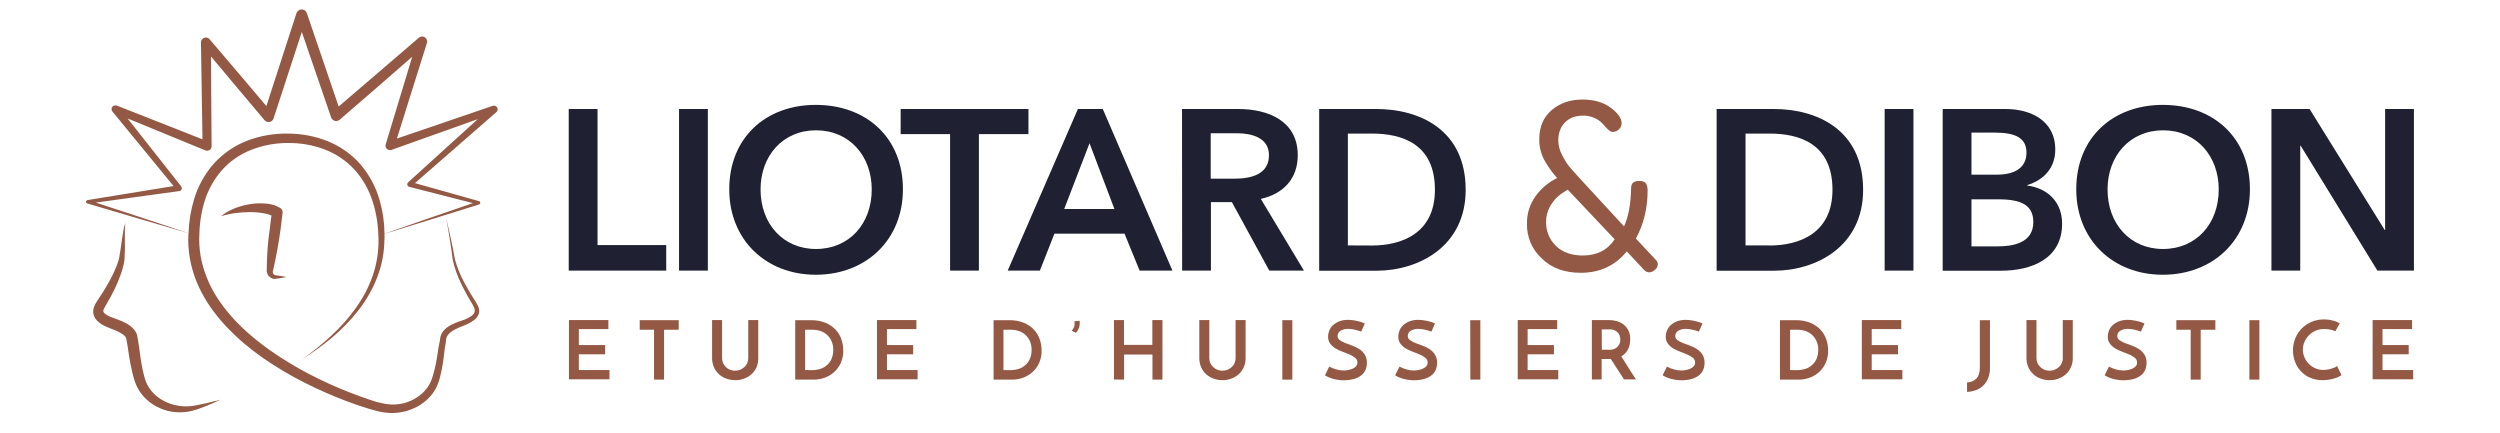 <?xml version="1.0" encoding="utf-8"?>
<!-- Generator: Adobe Illustrator 26.0.3, SVG Export Plug-In . SVG Version: 6.00 Build 0)  -->
<svg version="1.1" id="Calque_3" xmlns="http://www.w3.org/2000/svg" xmlns:xlink="http://www.w3.org/1999/xlink" x="0px" y="0px"
	 viewBox="0 0 2300.3 398.8" style="enable-background:new 0 0 2300.3 398.8;" xml:space="preserve">
<style type="text/css">
	.st0{fill:#935944;}
	.st1{fill:#1F2132;}
</style>
<path class="st0" d="M183.1,372.4c-1.1,0.2-2.2,0.5-3.4,0.7s-2.2,0.3-3.3,0.5c-4.3,0.5-8.7,0.4-13-0.4c-4.2-0.7-8.3-2.1-12.1-4
	c-7.5-3.8-13.7-10-16.8-17.4c-1.5-4-2.6-8.1-3.4-12.3c-0.9-4.4-1.6-8.8-2.2-13.3s-1.2-9-2-13.8c-0.2-1.2-0.4-2.4-0.7-3.7
	c-0.4-1.7-1.2-3.4-2.3-4.8c-1.8-2.4-4.1-4.3-6.7-5.8c-2.2-1.3-4.5-2.4-6.8-3.3c-1.1-0.5-2.3-0.9-3.4-1.3l-1.7-0.6l-1.5-0.6l-1.5-0.5
	l-1.4-0.6c-1-0.4-1.7-0.9-2.6-1.3c-1.2-0.7-2.3-1.6-3.1-2.8c-0.1-0.3-0.2-0.7-0.2-1c0.1-0.6,0.3-1.3,0.5-1.8
	c0.4-0.9,0.9-1.8,1.4-2.6l1.7-3c2.4-4,4.6-8.1,6.7-12.4c2.1-4.2,3.9-8.6,5.5-13c1.7-4.5,2.9-9.1,3.7-13.8v-0.2
	c0.2-2.9,0.3-5.8,0.4-8.7s0-5.7,0-8.6s-0.1-5.7,0-8.5c0-2.8,0.1-5.7,0.4-8.5c-0.9,2.7-1.5,5.5-2,8.4c-0.5,2.8-0.9,5.7-1.3,8.5
	l-1.2,8.4c-0.4,2.8-0.9,5.6-1.4,8.3v-0.2c-2.4,8.5-6.5,16.5-11,24.3c-2.2,3.9-4.7,7.7-7.2,11.5l-1.9,2.9l-1,1.6l-0.5,0.9l-0.5,1
	c-0.8,1.5-1.3,3.1-1.5,4.7c-0.2,1.9,0.1,3.9,0.8,5.7c0.2,0.4,0.4,0.8,0.6,1.2c0.2,0.4,0.4,0.8,0.7,1.1l0.8,1l0.4,0.5l0.4,0.4
	c0.5,0.5,1.1,1,1.7,1.5c0.6,0.4,1.2,0.9,1.7,1.3c1.1,0.7,2.3,1.4,3.5,2l1.8,0.8l1.7,0.7l1.7,0.7l1.6,0.6c1,0.4,2,0.8,3,1.2
	c1.9,0.8,3.7,1.7,5.5,2.8c1.4,0.8,2.7,1.8,3.7,3.1c0.3,0.4,0.5,0.9,0.7,1.4c0.2,1,0.4,2,0.6,3.1c0.8,4.3,1.4,8.9,2.1,13.5
	c0.8,4.6,1.6,9.2,2.7,13.8c0.5,2.3,1.2,4.6,1.8,6.9l0.5,1.7l0.3,0.9l0.4,0.9c0.5,1.2,0.9,2.5,1.5,3.6c2.2,4.7,5.4,8.8,9.2,12.2
	c3.7,3.4,8.1,6.1,12.7,8c4.6,1.9,9.4,3.1,14.4,3.4c4.9,0.3,9.7-0.1,14.5-1.3c1.1-0.3,2.3-0.6,3.5-1s2.2-0.7,3.3-1.1
	c2.2-0.8,4.4-1.6,6.5-2.5c4.3-1.7,8.5-3.6,12.7-5.6c-4.5,1.1-9,2.2-13.4,3.3C187.6,371.4,185.3,371.9,183.1,372.4z"/>
<path class="st0" d="M246.5,225.3c-0.4,5.2-0.8,10.3-0.9,15.5c-0.1,2.6-0.2,5.2-0.2,7.8v0.7c0,0.3,0,0.5,0.1,0.8
	c0.1,0.5,0.2,1,0.4,1.5c0.3,0.9,0.8,1.8,1.5,2.5c1.2,1.3,2.8,2.2,4.6,2.5l0.4,0.1h0.1c1.9-0.3,3.7-0.5,5.6-0.8s3.7-0.6,5.6-1
	c-1.9-0.4-3.7-0.7-5.6-1c-1.9-0.3-3.7-0.6-5.6-0.8l0.5,0.1c-0.8-0.4-1.4-1-1.8-1.7c-0.1-0.3-0.2-0.7-0.2-1c0-0.1,0-0.3,0-0.5
	c0-0.1,0-0.1,0-0.2c0-0.1,0-0.1,0.1-0.3c0.6-2.5,1.2-5.1,1.7-7.6c1.1-5.1,2-10.2,2.9-15.2s1.7-10.2,2.4-15.3s1.3-10.2,1.9-15.4
	l0-0.5c0.2-1.7-0.7-3.4-2.3-4.2l-1.9-1c-0.6-0.3-1.2-0.6-1.9-0.9c-1.2-0.5-2.4-0.9-3.7-1.2l-1.9-0.4c-0.6-0.1-1.2-0.2-1.9-0.3
	l-1.8-0.2c-0.6-0.1-1.2-0.1-1.8-0.1c-1.2-0.1-2.4-0.1-3.6-0.1s-2.4,0-3.6,0.1c-2.3,0.2-4.7,0.4-7,0.9c-4.6,0.8-9.1,2.1-13.4,3.9
	c-4.3,1.7-8.3,4-11.8,7c4.2-1.4,8.6-2.3,13-2.9c4.3-0.6,8.6-0.9,12.9-0.9c4.2-0.1,8.4,0.2,12.6,0.9c2.7,0.4,5.4,1.1,7.9,2.2
	c-0.6,4-1.1,8-1.5,12C247.5,215,247,220.1,246.5,225.3z"/>
<path class="st0" d="M457.7,99.5c-0.6-1.8-2.6-2.7-4.4-2.1h0l-88.1,30.1l27.6-87.9c0.8-2.4-0.6-5-3-5.8c-1.5-0.5-3.2-0.1-4.4,0.9
	l0,0l-39.6,34L311.6,98l-29.3-86c-0.9-2.6-3.8-4-6.4-3c-1.4,0.5-2.6,1.7-3.1,3.1l-27.7,85.5l-23.2-27.4l-29-34v-0.1
	c-1.7-1.9-4.6-2.1-6.5-0.4c-1,0.9-1.5,2.1-1.5,3.4l1.4,89.1l-78.7-31h-0.1c-1.8-0.7-3.8,0.1-4.6,1.9c-0.5,1.2-0.3,2.6,0.6,3.6
	l56.2,68.5l-79.2,12.9l0,0c-0.6,0.1-1.1,0.5-1.3,1.1c-0.3,0.9,0.2,1.7,1.1,2c0,0,0,0,0,0l47.8,14.1l45.3,13.3
	c-0.1,1.9-0.1,3.9-0.2,5.8l0,0c0,0.1,0,0.3,0,0.4c0,7.4,0.9,14.8,2.5,22c1.7,7.3,4.1,14.5,7.3,21.3c3.2,6.8,6.9,13.2,11.2,19.3
	c4.3,6,9,11.8,14.1,17.2c5.1,5.3,10.4,10.4,16,15.2c5.6,4.7,11.4,9.2,17.4,13.4c12,8.3,24.5,15.8,37.5,22.4
	c13,6.6,26.3,12.5,39.9,17.6c6.8,2.6,13.6,4.9,20.6,7c1.8,0.5,3.5,1,5.3,1.5l2.7,0.7l1.4,0.3l1.4,0.3l2.9,0.5c1,0.1,1.9,0.2,2.9,0.3
	c1.9,0.2,3.9,0.3,5.8,0.2c3.9-0.1,7.7-0.7,11.5-1.7l1.4-0.4c0.5-0.1,0.9-0.3,1.4-0.5l2.7-1l2.7-1.2c0.4-0.2,0.9-0.4,1.3-0.6l1.3-0.7
	c3.4-1.9,6.6-4.3,9.4-7l2-2.1c0.6-0.7,1.2-1.5,1.9-2.3l0.9-1.2l0.8-1.2c0.5-0.8,1.1-1.7,1.5-2.5c0.9-1.7,1.7-3.5,2.4-5.4
	c0.7-1.8,1.2-3.6,1.6-5.4c0.9-3.6,1.7-7.2,2.3-10.8s1.1-7.2,1.5-10.8s0.8-7.1,1.5-10.3V315c0,0,0-0.1,0-0.1c0.1-1.2,0.2-2.1,0.3-2.9
	c0.1-0.8,0.3-1.5,0.7-2.2c0.7-1.5,1.8-2.8,3-3.8c0.7-0.6,1.4-1.1,2.2-1.6c0.8-0.5,1.6-1,2.5-1.4c1.7-0.9,3.5-1.7,5.3-2.4
	c0.9-0.4,1.8-0.7,2.8-1.1s2-0.8,3-1.3c2-0.9,3.9-2,5.7-3.3c2-1.4,3.6-3.3,4.6-5.5l0.3-0.9c0.1-0.3,0.2-0.7,0.2-1
	c0.1-0.7,0.2-1.3,0.1-2c-0.1-1.2-0.4-2.4-0.9-3.6c-0.9-1.9-2-3.8-3.2-5.6c-1.1-1.7-2.2-3.4-3.2-5.1c-2.1-3.4-4.1-6.9-6-10.5
	c-3.9-7-7-14.5-9.1-22.3c-1-6.3-2.3-12.5-3.7-18.8s-2.7-12.5-4.3-18.7c1.2,6.3,2.3,12.6,3.3,18.9s2,12.6,2.7,18.9v0.1
	c1.8,8.1,4.6,15.9,8.3,23.2c1.8,3.7,3.7,7.3,5.7,10.9c1,1.8,2,3.6,3.1,5.3c1.1,1.6,2,3.3,2.7,5.1c0.3,0.7,0.5,1.5,0.5,2.3
	c0,0.4,0,0.7-0.1,1.1c0,0.2-0.1,0.3-0.1,0.5l-0.2,0.5c-0.8,1.5-1.9,2.7-3.3,3.5c-1.6,1-3.2,1.9-5,2.6c-0.9,0.4-1.8,0.7-2.7,1
	s-2,0.6-2.9,1c-2,0.7-4,1.5-5.9,2.4c-1,0.4-1.9,1-2.9,1.5c-1,0.6-1.9,1.2-2.8,1.9c-1.9,1.5-3.5,3.4-4.6,5.5
	c-0.6,1.1-0.9,2.3-1.2,3.5c-0.2,1.1-0.3,2.3-0.4,3c-0.9,3.7-1.4,7.2-1.9,10.7c-0.5,3.5-1.1,7-1.8,10.5s-1.5,6.8-2.5,10.2
	c-0.4,1.6-1,3.2-1.6,4.8c-0.6,1.5-1.3,3-2.1,4.4c-0.4,0.7-0.9,1.4-1.3,2l-0.7,1l-0.8,0.9c-0.5,0.6-1,1.3-1.6,1.9l-1.7,1.7
	c-2.4,2.2-5.1,4.1-8,5.7l-1.1,0.6l-1.1,0.5l-2.3,1l-2.3,0.8c-0.4,0.1-0.8,0.3-1.2,0.4l-1.2,0.3c-3.2,0.8-6.5,1.2-9.8,1.2
	c-1.6,0-3.3-0.1-4.9-0.3c-0.8-0.1-1.6-0.2-2.4-0.3l-2.4-0.5l-1.2-0.3l-1.2-0.3L347,370c-1.7-0.5-3.4-1-5-1.6
	c-6.7-2.2-13.4-4.6-20-7.2c-13.2-5.1-26-11-38.5-17.5c-12.5-6.6-24.6-14-36.1-22.1c-5.7-4.1-11.3-8.4-16.6-13
	c-5.3-4.5-10.4-9.4-15.2-14.5c-4.7-5.1-9.1-10.5-13.1-16.2c-3.9-5.6-7.4-11.6-10.3-17.9c-2.8-6.2-5-12.7-6.6-19.4
	c-1.5-6.6-2.3-13.4-2.3-20.2l0,0c0-0.1,0-0.2,0-0.3c0.1-11.5,1.3-22.9,4.6-33.7c3.1-10.9,8.6-20.9,16-29.5
	c7.5-8.5,16.9-15,27.4-19.1c10.7-4.1,22-6.3,33.5-6.2c11.5-0.2,22.9,1.8,33.6,5.8c10.7,4,20.3,10.5,28,18.9
	c7.6,8.6,13.4,18.8,16.7,29.8c3.5,10.9,5,22.5,5.2,34.2c0,0.1,0,0.2,0,0.3c0.1,11.2-1.7,22.3-5.3,32.9c-3.7,10.7-9,20.7-15.6,29.9
	c-6.6,9.3-14.2,17.8-22.6,25.5c-8.4,7.8-17.3,15-26.8,21.6c9.8-6.1,19.1-12.8,27.9-20.2c8.8-7.5,16.9-15.8,24-24.9
	c7.2-9.2,13-19.4,17.2-30.3c4.2-10.8,6.4-22.3,6.6-33.9c0-0.2,0.1-0.4,0.1-0.5v-0.1c0-1.8,0-3.7,0-5.5l42.2-13l44.9-14
	c0.5-0.2,0.9-0.6,1-1.1c0.2-0.8-0.2-1.7-1.1-1.9h0l-59-16.6l74.9-65.3C457.8,102.3,458.2,100.8,457.7,99.5z M395.5,200.5L353.8,215
	c-0.1-10.4-1.6-20.8-4.5-30.8c-3.4-12.1-9.4-23.2-17.5-32.8c-8.3-9.5-18.8-16.9-30.5-21.6c-11.7-4.6-24.1-6.9-36.6-6.9
	c-12.6-0.2-25.1,2-36.8,6.4c-11.9,4.5-22.6,11.8-31.2,21.3c-8.4,9.6-14.6,20.8-18.2,33c-3,10.1-4.7,20.5-5,31l-44.8-14.9l-40.6-13.3
	l77-10.6c1.4-0.2,2.4-1.5,2.2-2.9c-0.1-0.5-0.3-0.9-0.5-1.3l0,0L117.4,109l71.6,29.4c0.5,0.2,1.1,0.3,1.6,0.3c2.3,0,4.1-1.9,4.1-4.2
	c0,0,0,0,0,0l0,0l-0.6-82.6l20.5,24.5l28.8,34.2c1.7,2,4.8,2.3,6.8,0.6c0.7-0.6,1.2-1.3,1.5-2.2l0,0l26-79.6l27,78.7l0,0
	c0.9,2.5,3.7,3.9,6.2,3c0.6-0.2,1.1-0.5,1.6-0.9l39.5-34.2l27.3-23.8l-24.4,80.6v0c-0.7,2.2,0.6,4.5,2.8,5.2
	c0.8,0.3,1.8,0.2,2.6-0.1l79.3-28.3l-64.1,58.2l0,0c-1,0.9-1,2.4-0.2,3.4c0.3,0.3,0.7,0.6,1.2,0.7l58.7,15L395.5,200.5z"/>
<path class="st0" d="M523.5,349.2v-54.7h36.3v8.3h-27.2v14.7h24.2v8.5h-24.2v14.5h28.2v8.5H523.5z"/>
<path class="st0" d="M624.5,294.6v8.8H611v45.9h-9.2v-45.9h-13.2v-8.8H624.5z"/>
<path class="st0" d="M676.4,349.8c-2.8,0-5.6-0.5-8.3-1.5c-2.5-0.9-4.8-2.3-6.7-4.1c-1.9-1.8-3.5-3.9-4.5-6.3
	c-1.1-2.6-1.7-5.4-1.7-8.2v-35.2h9.2v35c0,1.5,0.3,3.1,0.9,4.5c0.6,1.4,1.5,2.6,2.5,3.7c1.1,1.1,2.4,1.9,3.8,2.5
	c1.5,0.6,3.1,0.9,4.7,0.9c1.6,0,3.3-0.3,4.8-0.9c1.4-0.6,2.7-1.5,3.9-2.5c1.1-1,2-2.3,2.6-3.7c0.6-1.4,0.9-3,0.9-4.5v-35h9.2v35.2
	c0,2.8-0.5,5.6-1.6,8.2c-1.1,2.4-2.6,4.6-4.5,6.3c-2,1.8-4.3,3.2-6.8,4.1C682.1,349.4,679.2,349.8,676.4,349.8z"/>
<path class="st0" d="M731.6,294.6h14.2c4.8-0.1,9.6,0.7,14,2.5c3.5,1.5,6.7,3.7,9.3,6.5c2.4,2.6,4.2,5.7,5.2,9
	c1.1,3.3,1.6,6.7,1.6,10.1c0.1,3.8-0.7,7.6-2.2,11.1c-1.4,3.2-3.5,6-6,8.4c-2.5,2.3-5.5,4.1-8.7,5.3c-3.4,1.2-6.9,1.9-10.5,1.8
	h-16.8V294.6z M747,340.6c2.7,0,5.3-0.4,7.9-1.2c2.3-0.7,4.4-2,6.2-3.6c1.8-1.6,3.2-3.6,4.1-5.8c1-2.5,1.5-5.2,1.5-7.9
	c0.1-3-0.5-5.9-1.8-8.7c-1.1-2.2-2.6-4.2-4.5-5.8c-1.8-1.5-3.8-2.5-6-3.2c-2-0.6-4.2-1-6.3-1h-7.3v37.1L747,340.6z"/>
<path class="st0" d="M806.9,349.2v-54.7h36.3v8.3h-27.1v14.7h24.1v8.5h-24.1v14.5h28.2v8.5H806.9z"/>
<path class="st0" d="M914.1,294.6h14.2c4.8-0.1,9.6,0.7,14,2.5c3.5,1.5,6.7,3.7,9.3,6.5c2.4,2.6,4.1,5.7,5.2,9
	c1.1,3.3,1.6,6.7,1.6,10.1c0.1,3.8-0.7,7.6-2.2,11.1c-1.4,3.2-3.4,6-6,8.4c-2.5,2.3-5.5,4.1-8.7,5.3c-3.4,1.2-6.9,1.9-10.5,1.8
	h-16.8V294.6z M929.5,340.6c2.7,0,5.3-0.4,7.9-1.2c2.3-0.7,4.4-2,6.2-3.6c1.8-1.6,3.2-3.6,4.1-5.8c1-2.5,1.5-5.2,1.5-7.9
	c0.1-3-0.5-5.9-1.8-8.7c-1.1-2.2-2.6-4.2-4.5-5.8c-1.8-1.5-3.8-2.5-6-3.2c-2-0.6-4.2-1-6.3-1h-7.3v37.1L929.5,340.6z"/>
<path class="st0" d="M989.9,306.2c-0.7-0.3-1.3-0.6-1.9-0.9s-1.2-0.6-2-1c1.1-1,1.9-2.3,2.4-3.8c0.5-1.6,0.5-3.3,0.2-4.9l4.7-0.5
	C994,299.2,992.8,303.3,989.9,306.2L989.9,306.2z"/>
<path class="st0" d="M1025,349.2v-54.7h9.2v22.8h26.1v-22.8h9.3v15c0,3.9,0,8,0,12.4c0,4.4,0,8.5,0,12.4v15h-9.2v-23.1h-26.1v23.1
	L1025,349.2z"/>
<path class="st0" d="M1124.7,349.8c-2.8,0-5.6-0.5-8.3-1.5c-2.5-0.9-4.8-2.3-6.7-4.1c-1.9-1.8-3.5-3.9-4.5-6.3
	c-1.1-2.6-1.7-5.4-1.7-8.2v-35.2h9.2v35c0,1.5,0.3,3.1,0.9,4.5c0.6,1.4,1.5,2.6,2.6,3.7c1.1,1.1,2.4,1.9,3.8,2.5
	c1.5,0.6,3.1,0.9,4.7,0.9c1.6,0,3.3-0.3,4.8-0.9c1.4-0.6,2.7-1.5,3.9-2.5c1.1-1,2-2.3,2.6-3.7c0.6-1.4,0.9-3,0.9-4.5v-35h9.2v35.2
	c0,2.8-0.5,5.6-1.7,8.2c-1.1,2.4-2.6,4.6-4.5,6.3c-2,1.8-4.3,3.2-6.8,4.1C1130.3,349.4,1127.5,349.9,1124.7,349.8z"/>
<path class="st0" d="M1179.9,294.6h9.2v54.7h-9.2L1179.9,294.6z"/>
<path class="st0" d="M1255.8,297.6l-3.3,7.5c-2-0.7-4.1-1.3-6.2-1.8c-1.9-0.4-3.8-0.7-5.7-0.7c-2.5-0.1-5.1,0.5-7.2,1.8
	c-1.6,0.9-2.6,2.7-2.7,4.6c0,1.6,0.7,3,2,3.9c1.5,1.1,3.2,2,5,2.7c2,0.8,4.2,1.6,6.5,2.4c2.3,0.8,4.5,1.9,6.5,3.2c2,1.3,3.7,3,5,5
	c1.4,2.3,2.1,5,2,7.7c0,2.2-0.4,4.5-1.3,6.5c-0.9,2-2.2,3.7-3.9,5c-2,1.5-4.2,2.6-6.6,3.3c-3.1,0.8-6.2,1.2-9.4,1.2
	c-2,0-4-0.1-6-0.5c-1.6-0.3-3.2-0.6-4.8-1.1c-2.3-0.7-4.6-1.7-6.6-3l4-8c2.1,1.2,4.4,2.1,6.8,2.7c2.1,0.6,4.2,0.9,6.4,0.9
	c1.2,0,2.3-0.1,3.5-0.3c1.4-0.2,2.8-0.6,4.2-1.1c1.3-0.5,2.5-1.3,3.5-2.2c1-1,1.5-2.3,1.5-3.7c0-1.7-0.7-3.3-2-4.3
	c-1.5-1.2-3.2-2.2-5-3c-2-0.9-4.2-1.7-6.5-2.6c-2.2-0.8-4.4-1.8-6.5-3c-1.9-1.1-3.6-2.6-5-4.4c-1.4-1.9-2.1-4.2-2-6.6
	c0-1.9,0.4-3.8,1.1-5.6c0.8-1.9,1.9-3.5,3.4-4.9c1.7-1.5,3.6-2.7,5.7-3.5c2.6-1,5.3-1.4,8.1-1.4c1.9,0,3.8,0.2,5.7,0.5
	c1.8,0.3,3.5,0.7,4.9,1.1c1.2,0.3,2.4,0.7,3.6,1.2C1255,297.4,1255.6,297.6,1255.8,297.6z"/>
<path class="st0" d="M1320.4,297.6l-3.3,7.5c-2-0.7-4.1-1.3-6.2-1.8c-1.9-0.4-3.8-0.7-5.7-0.7c-2.5-0.1-5.1,0.5-7.2,1.8
	c-1.6,0.9-2.6,2.7-2.7,4.6c0,1.6,0.7,3,2,3.9c1.5,1.1,3.2,2,5,2.7c2,0.8,4.2,1.6,6.5,2.4c2.3,0.8,4.5,1.9,6.5,3.2c2,1.3,3.7,3,5,5
	c1.4,2.3,2.1,5,2,7.7c0,2.2-0.4,4.5-1.3,6.5c-0.9,2-2.2,3.7-3.9,5c-2,1.5-4.2,2.6-6.6,3.3c-3.1,0.8-6.2,1.2-9.4,1.2
	c-2,0-4-0.1-6-0.5c-1.6-0.3-3.2-0.6-4.8-1.1c-2.3-0.7-4.6-1.7-6.6-3l4-8c2.1,1.2,4.4,2.1,6.8,2.7c2.1,0.6,4.2,0.9,6.4,0.9
	c1.2,0,2.3-0.1,3.5-0.3c1.4-0.2,2.8-0.6,4.2-1.1c1.3-0.5,2.5-1.3,3.5-2.2c1-1,1.5-2.3,1.5-3.7c0-1.7-0.7-3.3-2-4.3
	c-1.5-1.2-3.2-2.2-5-3c-2-0.9-4.2-1.7-6.5-2.6c-2.2-0.8-4.4-1.8-6.5-3c-1.9-1.1-3.6-2.6-5-4.4c-1.4-1.9-2.1-4.2-2-6.6
	c0-1.9,0.4-3.8,1.1-5.6c0.8-1.9,1.9-3.5,3.4-4.9c1.7-1.5,3.6-2.7,5.7-3.5c2.6-1,5.3-1.4,8.1-1.4c1.9,0,3.8,0.2,5.7,0.5
	c1.8,0.3,3.5,0.7,4.9,1.1c1.2,0.3,2.4,0.7,3.6,1.2C1319.6,297.4,1320.2,297.6,1320.4,297.6z"/>
<path class="st0" d="M1352.8,294.6h9.3v54.7h-9.2L1352.8,294.6z"/>
<path class="st0" d="M1396.5,349.2v-54.7h36.3v8.3h-27.2v14.7h24.2v8.5h-24.2v14.5h28.2v8.5H1396.5z"/>
<path class="st0" d="M1464.7,349.2v-54.7h15.4c2.8,0,5.6,0.4,8.2,1.2c2.3,0.7,4.5,1.9,6.3,3.5c1.7,1.5,3.1,3.4,4,5.5
	c1,2.3,1.5,4.9,1.4,7.4c0,1.5-0.2,3-0.4,4.5c-0.3,1.5-0.8,3-1.4,4.4c-0.7,1.4-1.5,2.7-2.6,3.9c-1.1,1.2-2.4,2.2-3.8,3l3.2,5.1
	c1.1,1.7,2.1,3.4,3.2,5.1s2.2,3.5,3.3,5.2l3.8,5.8h-11l-6.4-9.9c-2-3.1-3.9-6.1-5.8-8.9h-8.4v18.8L1464.7,349.2z M1473.9,321.8h7.3
	c1.6,0.1,3.3-0.3,4.7-1c1.2-0.6,2.2-1.4,3-2.4c0.7-0.9,1.3-1.9,1.6-3c0.3-1,0.4-2,0.4-3c0-1-0.2-1.9-0.4-2.9c-0.3-1.1-0.8-2.1-1.5-3
	c-0.8-1-1.8-1.8-3-2.4c-1.5-0.7-3.1-1.1-4.8-1h-7.4L1473.9,321.8z"/>
<path class="st0" d="M1566.5,297.6l-3.3,7.5c-2-0.7-4.1-1.3-6.2-1.8c-1.9-0.4-3.8-0.7-5.7-0.7c-2.5-0.1-5.1,0.5-7.2,1.8
	c-1.6,0.9-2.6,2.7-2.7,4.6c0,1.6,0.7,3,2,3.9c1.5,1.1,3.2,2,5,2.7c2,0.8,4.2,1.6,6.5,2.4c2.3,0.8,4.5,1.9,6.5,3.2c2,1.3,3.7,3,5,5
	c1.4,2.3,2.1,5,2,7.7c0,2.2-0.4,4.5-1.3,6.5c-0.9,2-2.2,3.7-3.9,5c-2,1.5-4.2,2.6-6.6,3.3c-3.1,0.8-6.2,1.2-9.4,1.2
	c-2,0-4-0.1-6-0.5c-1.6-0.3-3.3-0.6-4.8-1.1c-2.3-0.7-4.6-1.7-6.6-3l4-8c2.1,1.2,4.4,2.1,6.8,2.7c2.1,0.6,4.2,0.9,6.4,0.9
	c1.2,0,2.3-0.1,3.5-0.3c1.4-0.2,2.8-0.6,4.2-1.1c1.3-0.5,2.5-1.3,3.5-2.2c1-1,1.5-2.3,1.5-3.7c0-1.7-0.7-3.3-2-4.3
	c-1.5-1.2-3.2-2.2-5-3c-2-0.9-4.2-1.7-6.5-2.6c-2.2-0.8-4.4-1.8-6.5-3c-1.9-1.1-3.6-2.6-5-4.4c-1.4-1.9-2.1-4.2-2-6.6
	c0-1.9,0.4-3.8,1.1-5.6c0.8-1.9,1.9-3.5,3.4-4.9c1.7-1.5,3.6-2.7,5.7-3.5c2.6-1,5.3-1.4,8.1-1.4c1.9,0,3.8,0.2,5.7,0.5
	c1.8,0.3,3.5,0.7,4.9,1.1c1.2,0.3,2.4,0.7,3.6,1.2C1565.7,297.4,1566.3,297.6,1566.5,297.6z"/>
<path class="st0" d="M1637.8,294.6h14.2c4.8-0.1,9.6,0.7,14,2.5c3.5,1.5,6.7,3.7,9.3,6.5c2.4,2.6,4.1,5.7,5.2,9
	c1.1,3.3,1.6,6.7,1.6,10.1c0.1,3.8-0.7,7.6-2.2,11.1c-1.4,3.2-3.4,6-6,8.4c-2.5,2.3-5.5,4.1-8.7,5.3c-3.4,1.2-6.9,1.9-10.5,1.8
	h-16.9L1637.8,294.6z M1653.3,340.6c2.7,0,5.3-0.4,7.9-1.2c2.3-0.7,4.4-2,6.2-3.6c1.8-1.6,3.2-3.6,4.1-5.8c1-2.5,1.5-5.2,1.5-7.9
	c0.1-3-0.5-5.9-1.8-8.7c-1.1-2.2-2.6-4.2-4.5-5.8c-1.8-1.5-3.8-2.5-6-3.2c-2-0.6-4.2-1-6.3-1h-7.3v37.1L1653.3,340.6z"/>
<path class="st0" d="M1713.1,349.2v-54.7h36.3v8.3h-27.2v14.7h24.2v8.5h-24.2v14.5h28.2v8.5H1713.1z"/>
<path class="st0" d="M1809.9,360.6v-8.7c1.6-0.1,3.2-0.4,4.7-1c1.4-0.5,2.7-1.4,3.8-2.4c1.1-1.2,1.9-2.6,2.4-4.1
	c0.6-1.9,0.9-4,0.9-6v-43.8h9.3v44c0.1,3.1-0.5,6.3-1.6,9.2c-1,2.6-2.5,4.9-4.4,6.8c-1.9,1.9-4.2,3.4-6.7,4.3
	C1815.5,359.9,1812.7,360.5,1809.9,360.6z"/>
<path class="st0" d="M1885.8,349.8c-2.8,0-5.6-0.5-8.3-1.5c-2.5-0.9-4.8-2.3-6.7-4.1c-1.9-1.8-3.5-3.9-4.5-6.3
	c-1.1-2.6-1.7-5.4-1.7-8.2v-35.2h9.2v35c0,1.5,0.3,3.1,0.9,4.5c0.6,1.4,1.5,2.6,2.6,3.7c1.1,1.1,2.4,1.9,3.8,2.5
	c1.5,0.6,3.1,0.9,4.7,0.9c1.6,0,3.3-0.3,4.8-0.9c1.4-0.6,2.7-1.5,3.9-2.5c1.1-1,2-2.3,2.6-3.7c0.6-1.4,1-3,0.9-4.5v-35h9.2v35.2
	c0,2.8-0.5,5.6-1.7,8.2c-1.1,2.4-2.6,4.6-4.5,6.3c-2,1.8-4.3,3.2-6.8,4.1C1891.4,349.4,1888.6,349.9,1885.8,349.8z"/>
<path class="st0" d="M1973.2,297.6l-3.3,7.5c-2-0.7-4.1-1.3-6.2-1.8c-1.9-0.4-3.8-0.7-5.7-0.7c-2.5-0.1-5.1,0.5-7.2,1.8
	c-1.6,0.9-2.6,2.7-2.7,4.6c0,1.6,0.7,3,2,3.9c1.5,1.1,3.2,2,5,2.7c2,0.8,4.2,1.6,6.5,2.4c2.3,0.8,4.5,1.9,6.5,3.2c2,1.3,3.7,3,5,5
	c1.4,2.3,2.1,5,2,7.7c0,2.2-0.4,4.5-1.3,6.5c-0.9,2-2.2,3.7-3.9,5c-2,1.5-4.2,2.6-6.6,3.3c-3.1,0.8-6.2,1.2-9.4,1.2
	c-2,0-4-0.1-6-0.5c-1.6-0.3-3.3-0.6-4.8-1.1c-1.3-0.4-2.6-0.9-3.8-1.5c-1-0.5-1.9-1-2.8-1.5l4-8c2.1,1.2,4.4,2.1,6.8,2.7
	c2.1,0.6,4.2,0.9,6.4,0.9c1.2,0,2.3-0.1,3.5-0.3c1.4-0.2,2.8-0.6,4.2-1.1c1.3-0.5,2.5-1.3,3.5-2.2c1-1,1.5-2.3,1.5-3.7
	c0-1.7-0.7-3.3-2-4.3c-1.5-1.2-3.2-2.2-5-3c-2-0.9-4.2-1.7-6.5-2.6c-2.2-0.8-4.4-1.8-6.5-3c-1.9-1.1-3.6-2.6-5-4.4
	c-1.4-1.9-2.1-4.2-2-6.6c0-1.9,0.4-3.8,1.1-5.6c0.8-1.9,1.9-3.5,3.4-4.9c1.7-1.5,3.6-2.7,5.7-3.5c2.6-1,5.3-1.4,8.1-1.4
	c1.9,0,3.8,0.2,5.7,0.5c1.8,0.3,3.5,0.7,4.9,1.1c1.2,0.3,2.4,0.7,3.6,1.2C1972.4,297.4,1973,297.6,1973.2,297.6z"/>
<path class="st0" d="M2038.4,294.6v8.8h-13.5v45.9h-9.2v-45.9h-13.2v-8.8H2038.4z"/>
<path class="st0" d="M2069.7,294.6h9.2v54.7h-9.2V294.6z"/>
<path class="st0" d="M2154.5,345.2c-0.8,0.5-1.6,1-2.5,1.4c-1.2,0.6-2.5,1.1-3.8,1.5c-1.6,0.5-3.3,0.9-5,1.2c-2,0.3-3.9,0.5-5.9,0.5
	c-4,0.1-7.9-0.7-11.6-2.2c-3.3-1.4-6.2-3.4-8.6-6c-2.4-2.5-4.2-5.5-5.4-8.8c-1.3-3.4-1.9-7-1.9-10.6c0-3.9,0.8-7.7,2.3-11.3
	c1.4-3.4,3.5-6.4,6.1-9c2.6-2.5,5.6-4.5,9-5.9c3.5-1.4,7.2-2.1,11-2.1c1.5,0,3,0.1,4.5,0.3c1.5,0.2,2.9,0.5,4.3,0.9
	c1.2,0.3,2.4,0.7,3.6,1.2c0.8,0.3,1.6,0.8,2.2,1.4c-0.4,0.7-0.8,1.3-1,1.7s-0.5,0.9-0.8,1.4s-0.6,1-0.9,1.6s-0.8,1.4-1.4,2.5
	c-0.7-0.4-1.4-0.8-2.2-1c-0.9-0.3-1.8-0.5-2.7-0.7c-0.9-0.2-1.9-0.3-2.8-0.4c-0.8-0.1-1.7-0.1-2.6-0.1c-2.7,0-5.3,0.5-7.8,1.6
	c-2.3,1-4.4,2.4-6.1,4.2c-1.7,1.7-3.1,3.8-4.1,6c-1,2.3-1.5,4.7-1.5,7.1c0,2.4,0.5,4.8,1.4,7c0.9,2.2,2.2,4.3,3.9,6
	c1.7,1.8,3.8,3.2,6,4.2c2.4,1.1,5,1.6,7.6,1.6c1.6,0,3.1-0.2,4.6-0.5c1.4-0.3,2.7-0.6,4-1.1c1-0.3,1.9-0.7,2.8-1.2
	c0.7-0.4,1.1-0.7,1.2-0.8L2154.5,345.2z"/>
<path class="st0" d="M2183.1,349.2v-54.7h36.3v8.3h-27.2v14.7h24.1v8.5h-24.1v14.5h28.2v8.5H2183.1z"/>
<path class="st1" d="M523.3,100.3h26.5v125.2H613V249h-89.7L523.3,100.3z"/>
<path class="st1" d="M624.8,100.3h26.5V249h-26.5V100.3z"/>
<path class="st1" d="M750.6,96.5c46.4,0,80.2,30,80.2,77.7c0,46.4-33.8,78.6-80.2,78.6c-45.8,0-79.6-32.1-79.6-78.6
	C671,126.5,704.8,96.5,750.6,96.5z M750.8,229.1c30.5,0,51.3-23.1,51.3-54.8c0-30.7-20.4-54.4-51.3-54.4c-30.7,0-51,23.7-51,54.4
	C699.8,206,720.6,229.1,750.8,229.1L750.8,229.1z"/>
<path class="st1" d="M874.3,123.4h-45.6v-23.1h117.6v23.1h-45.6V249h-26.5V123.4z"/>
<path class="st1" d="M991.8,100.3h22.9l64.1,148.7h-30.2l-13.9-34h-64.5l-13.4,34h-29.6L991.8,100.3z M1025.4,192.3l-22.9-60.5
	l-23.3,60.5H1025.4z"/>
<path class="st1" d="M1087.6,100.3h51.7c27.9,0,54.8,11.1,54.8,42.6c0,21.4-13.2,35.5-34,40.1l39.7,66h-31.9l-34.4-63h-19.3v63
	h-26.5L1087.6,100.3z M1135.7,164.4c14.9,0,31.9-3.6,31.9-21.6c0-16.2-16-20.2-29.6-20.2h-24v41.8L1135.7,164.4z"/>
<path class="st1" d="M1213.8,100.3h52.7c38.9,0,82.1,18.5,82.1,74.4c0,52.1-43.3,74.4-82.1,74.4h-52.7V100.3z M1262.3,225.9
	c27.3,0,58-11.1,58-51.3c0-42.6-30.7-51.7-58-51.7h-22.1v102.9L1262.3,225.9z"/>
<path class="st0" d="M1405,205.8c-0.2-9.1,2.6-17.9,7.9-25.3c5.1-7.1,11.9-12.8,19.8-16.7c-4.7-5.3-8.7-11-12.1-17.2
	c-2.9-5.7-4.4-12-4.3-18.5c0-11.3,3.8-20.2,11.3-26.7c7.6-6.5,17-9.8,28.4-9.8c10.7,0,19.3,2.5,26,7.5c6.7,5,10,9.7,10.1,14.1
	c0,4.5-3.7,8.1-8.2,8.2c-1.4,0-2.9-0.8-4.5-2.4s-3.2-3.3-4.7-5.1c-2-2.2-4.4-3.9-7.1-5.1c-3.5-1.7-7.3-2.5-11.1-2.4
	c-6.9,0-12.4,2.1-16.5,6.2c-4.1,4.1-6.2,9.7-6.2,16.7c0.1,4.7,1.3,9.4,3.6,13.5c1.9,3.8,4.1,7.5,6.8,10.8c2.1,2.5,5.4,6.2,9.9,11.1
	l40.2,43.6c4.1-9,6.3-20.8,6.5-35.5c0.1-2.2,0.8-3.8,1.9-4.8s3-1.5,5.8-1.5s4.7,0.7,5.8,2.1s1.7,3.6,1.7,6.7
	c0,16.2-3.6,31-10.8,44.2l18.7,20c0.9,1,1.4,2.3,1.5,3.6c-0.1,2-1,3.9-2.6,5.1c-1.5,1.5-3.4,2.3-5.5,2.4c-1.8-0.1-3.5-1-4.6-2.3
	l-15.9-17c-10.7,13.2-24.8,19.7-42.4,19.7c-14.9,0-26.9-4.4-35.8-13.2C1409.6,229.6,1404.7,217.9,1405,205.8z M1422.6,204.3
	c-0.2,8.2,3.1,16.2,9,21.9c6,5.9,14.3,8.9,24.8,8.9c12.9,0,22.7-5,29.3-14.9l-43.2-45.7c-3.3,1.9-6.5,4.1-9.4,6.6
	c-2.9,2.7-5.3,5.9-7.2,9.4C1423.7,194.8,1422.5,199.5,1422.6,204.3z"/>
<path class="st1" d="M1579.5,100.3h52.7c38.9,0,82.1,18.5,82.1,74.4c0,52.1-43.3,74.4-82.1,74.4h-52.7V100.3z M1628.1,225.9
	c27.3,0,58-11.1,58-51.3c0-42.6-30.7-51.7-58-51.7h-22v102.9H1628.1z"/>
<path class="st1" d="M1734.1,100.3h26.5V249h-26.5V100.3z"/>
<path class="st1" d="M1787.5,100.3h58c22.5,0,45.6,10.3,45.6,37.4c0,16.8-10.5,27.9-25.8,32.6v0.4c18.7,2.5,32.1,15.1,32.1,35.1
	c0,32.4-28.2,43.3-56.3,43.3h-53.6L1787.5,100.3z M1814,160.7h23.5c17.7,0,27.1-7.4,27.1-20.2c0-13.2-9.4-18.5-29.4-18.5H1814V160.7
	z M1814,226.7h23.7c13.7,0,33.2-2.7,33.2-22.3c0-15.5-10.7-21-32.1-21H1814L1814,226.7z"/>
<path class="st1" d="M1990,96.5c46.4,0,80.2,30,80.2,77.7c0,46.4-33.8,78.6-80.2,78.6c-45.8,0-79.6-32.1-79.6-78.6
	C1910.4,126.5,1944.2,96.5,1990,96.5z M1990.2,229.1c30.5,0,51.3-23.1,51.3-54.8c0-30.7-20.4-54.4-51.2-54.4
	c-30.7,0-51.1,23.7-51.1,54.4C1939.2,206,1960,229.1,1990.2,229.1z"/>
<path class="st1" d="M2090,100.3h35.1l69.1,111.3h0.4V100.3h26.5V249h-33.6l-70.6-114.9h-0.4V249H2090V100.3z"/>
</svg>
